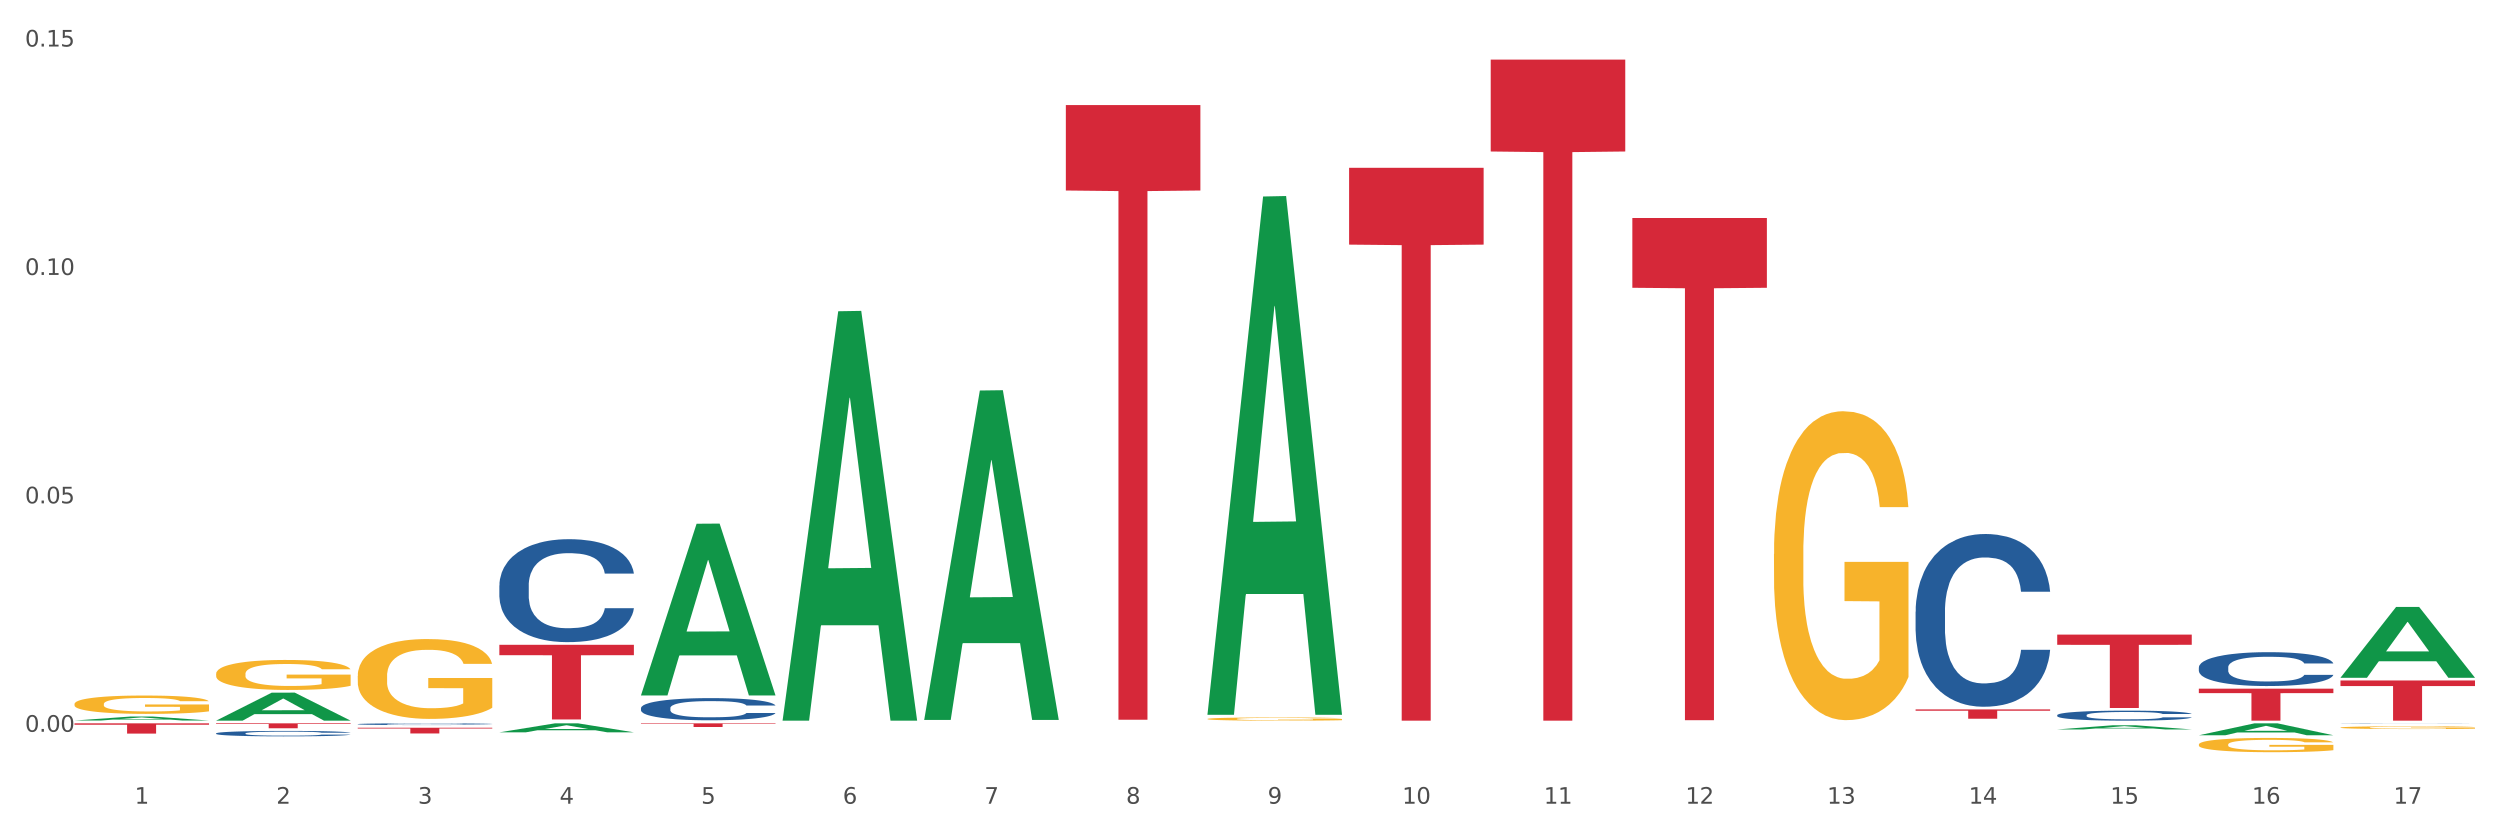 <?xml version="1.0" encoding="utf-8" standalone="no"?>
<!DOCTYPE svg PUBLIC "-//W3C//DTD SVG 1.1//EN"
  "http://www.w3.org/Graphics/SVG/1.1/DTD/svg11.dtd">
<svg xmlns:xlink="http://www.w3.org/1999/xlink" width="1080pt" height="360pt" viewBox="0 0 1080 360" xmlns="http://www.w3.org/2000/svg" version="1.1">
 <rect x="0" y="0" width="1080" height="360" fill="#333333" stroke="none"/>
 <defs>
  <style type="text/css">*{stroke-linejoin: round; stroke-linecap: butt}</style>
 </defs>
 <g id="figure_1">
  <g id="patch_1">
   <path d="M 0 360 
L 1080 360 
L 1080 0 
L 0 0 
z
" style="fill: #ffffff; stroke: #ffffff; stroke-linejoin: miter"/>
  </g>
  <g id="axes_1">
   <g id="matplotlib.axis_1">
    <g id="xtick_1">
     <g id="text_1">
      <!-- 1 -->
      <g style="fill: #4d4d4d" transform="translate(58.182 347.204) scale(0.096 -0.096)">
       <defs>
        <path id="DejaVuSans-31" d="M 794 531 
L 1825 531 
L 1825 4091 
L 703 3866 
L 703 4441 
L 1819 4666 
L 2450 4666 
L 2450 531 
L 3481 531 
L 3481 0 
L 794 0 
L 794 531 
z
" transform="scale(0.016)"/>
       </defs>
       <use xlink:href="#DejaVuSans-31"/>
      </g>
     </g>
    </g>
    <g id="xtick_2">
     <g id="text_2">
      <!-- 2 -->
      <g style="fill: #4d4d4d" transform="translate(119.364 347.204) scale(0.096 -0.096)">
       <defs>
        <path id="DejaVuSans-32" d="M 1228 531 
L 3431 531 
L 3431 0 
L 469 0 
L 469 531 
Q 828 903 1448 1529 
Q 2069 2156 2228 2338 
Q 2531 2678 2651 2914 
Q 2772 3150 2772 3378 
Q 2772 3750 2511 3984 
Q 2250 4219 1831 4219 
Q 1534 4219 1204 4116 
Q 875 4013 500 3803 
L 500 4441 
Q 881 4594 1212 4672 
Q 1544 4750 1819 4750 
Q 2544 4750 2975 4387 
Q 3406 4025 3406 3419 
Q 3406 3131 3298 2873 
Q 3191 2616 2906 2266 
Q 2828 2175 2409 1742 
Q 1991 1309 1228 531 
z
" transform="scale(0.016)"/>
       </defs>
       <use xlink:href="#DejaVuSans-32"/>
      </g>
     </g>
    </g>
    <g id="xtick_3">
     <g id="text_3">
      <!-- 3 -->
      <g style="fill: #4d4d4d" transform="translate(180.545 347.204) scale(0.096 -0.096)">
       <defs>
        <path id="DejaVuSans-33" d="M 2597 2516 
Q 3050 2419 3304 2112 
Q 3559 1806 3559 1356 
Q 3559 666 3084 287 
Q 2609 -91 1734 -91 
Q 1441 -91 1130 -33 
Q 819 25 488 141 
L 488 750 
Q 750 597 1062 519 
Q 1375 441 1716 441 
Q 2309 441 2620 675 
Q 2931 909 2931 1356 
Q 2931 1769 2642 2001 
Q 2353 2234 1838 2234 
L 1294 2234 
L 1294 2753 
L 1863 2753 
Q 2328 2753 2575 2939 
Q 2822 3125 2822 3475 
Q 2822 3834 2567 4026 
Q 2313 4219 1838 4219 
Q 1578 4219 1281 4162 
Q 984 4106 628 3988 
L 628 4550 
Q 988 4650 1302 4700 
Q 1616 4750 1894 4750 
Q 2613 4750 3031 4423 
Q 3450 4097 3450 3541 
Q 3450 3153 3228 2886 
Q 3006 2619 2597 2516 
z
" transform="scale(0.016)"/>
       </defs>
       <use xlink:href="#DejaVuSans-33"/>
      </g>
     </g>
    </g>
    <g id="xtick_4">
     <g id="text_4">
      <!-- 4 -->
      <g style="fill: #4d4d4d" transform="translate(241.726 347.204) scale(0.096 -0.096)">
       <defs>
        <path id="DejaVuSans-34" d="M 2419 4116 
L 825 1625 
L 2419 1625 
L 2419 4116 
z
M 2253 4666 
L 3047 4666 
L 3047 1625 
L 3713 1625 
L 3713 1100 
L 3047 1100 
L 3047 0 
L 2419 0 
L 2419 1100 
L 313 1100 
L 313 1709 
L 2253 4666 
z
" transform="scale(0.016)"/>
       </defs>
       <use xlink:href="#DejaVuSans-34"/>
      </g>
     </g>
    </g>
    <g id="xtick_5">
     <g id="text_5">
      <!-- 5 -->
      <g style="fill: #4d4d4d" transform="translate(302.908 347.204) scale(0.096 -0.096)">
       <defs>
        <path id="DejaVuSans-35" d="M 691 4666 
L 3169 4666 
L 3169 4134 
L 1269 4134 
L 1269 2991 
Q 1406 3038 1543 3061 
Q 1681 3084 1819 3084 
Q 2600 3084 3056 2656 
Q 3513 2228 3513 1497 
Q 3513 744 3044 326 
Q 2575 -91 1722 -91 
Q 1428 -91 1123 -41 
Q 819 9 494 109 
L 494 744 
Q 775 591 1075 516 
Q 1375 441 1709 441 
Q 2250 441 2565 725 
Q 2881 1009 2881 1497 
Q 2881 1984 2565 2268 
Q 2250 2553 1709 2553 
Q 1456 2553 1204 2497 
Q 953 2441 691 2322 
L 691 4666 
z
" transform="scale(0.016)"/>
       </defs>
       <use xlink:href="#DejaVuSans-35"/>
      </g>
     </g>
    </g>
    <g id="xtick_6">
     <g id="text_6">
      <!-- 6 -->
      <g style="fill: #4d4d4d" transform="translate(364.089 347.204) scale(0.096 -0.096)">
       <defs>
        <path id="DejaVuSans-36" d="M 2113 2584 
Q 1688 2584 1439 2293 
Q 1191 2003 1191 1497 
Q 1191 994 1439 701 
Q 1688 409 2113 409 
Q 2538 409 2786 701 
Q 3034 994 3034 1497 
Q 3034 2003 2786 2293 
Q 2538 2584 2113 2584 
z
M 3366 4563 
L 3366 3988 
Q 3128 4100 2886 4159 
Q 2644 4219 2406 4219 
Q 1781 4219 1451 3797 
Q 1122 3375 1075 2522 
Q 1259 2794 1537 2939 
Q 1816 3084 2150 3084 
Q 2853 3084 3261 2657 
Q 3669 2231 3669 1497 
Q 3669 778 3244 343 
Q 2819 -91 2113 -91 
Q 1303 -91 875 529 
Q 447 1150 447 2328 
Q 447 3434 972 4092 
Q 1497 4750 2381 4750 
Q 2619 4750 2861 4703 
Q 3103 4656 3366 4563 
z
" transform="scale(0.016)"/>
       </defs>
       <use xlink:href="#DejaVuSans-36"/>
      </g>
     </g>
    </g>
    <g id="xtick_7">
     <g id="text_7">
      <!-- 7 -->
      <g style="fill: #4d4d4d" transform="translate(425.271 347.204) scale(0.096 -0.096)">
       <defs>
        <path id="DejaVuSans-37" d="M 525 4666 
L 3525 4666 
L 3525 4397 
L 1831 0 
L 1172 0 
L 2766 4134 
L 525 4134 
L 525 4666 
z
" transform="scale(0.016)"/>
       </defs>
       <use xlink:href="#DejaVuSans-37"/>
      </g>
     </g>
    </g>
    <g id="xtick_8">
     <g id="text_8">
      <!-- 8 -->
      <g style="fill: #4d4d4d" transform="translate(486.452 347.204) scale(0.096 -0.096)">
       <defs>
        <path id="DejaVuSans-38" d="M 2034 2216 
Q 1584 2216 1326 1975 
Q 1069 1734 1069 1313 
Q 1069 891 1326 650 
Q 1584 409 2034 409 
Q 2484 409 2743 651 
Q 3003 894 3003 1313 
Q 3003 1734 2745 1975 
Q 2488 2216 2034 2216 
z
M 1403 2484 
Q 997 2584 770 2862 
Q 544 3141 544 3541 
Q 544 4100 942 4425 
Q 1341 4750 2034 4750 
Q 2731 4750 3128 4425 
Q 3525 4100 3525 3541 
Q 3525 3141 3298 2862 
Q 3072 2584 2669 2484 
Q 3125 2378 3379 2068 
Q 3634 1759 3634 1313 
Q 3634 634 3220 271 
Q 2806 -91 2034 -91 
Q 1263 -91 848 271 
Q 434 634 434 1313 
Q 434 1759 690 2068 
Q 947 2378 1403 2484 
z
M 1172 3481 
Q 1172 3119 1398 2916 
Q 1625 2713 2034 2713 
Q 2441 2713 2670 2916 
Q 2900 3119 2900 3481 
Q 2900 3844 2670 4047 
Q 2441 4250 2034 4250 
Q 1625 4250 1398 4047 
Q 1172 3844 1172 3481 
z
" transform="scale(0.016)"/>
       </defs>
       <use xlink:href="#DejaVuSans-38"/>
      </g>
     </g>
    </g>
    <g id="xtick_9">
     <g id="text_9">
      <!-- 9 -->
      <g style="fill: #4d4d4d" transform="translate(547.634 347.204) scale(0.096 -0.096)">
       <defs>
        <path id="DejaVuSans-39" d="M 703 97 
L 703 672 
Q 941 559 1184 500 
Q 1428 441 1663 441 
Q 2288 441 2617 861 
Q 2947 1281 2994 2138 
Q 2813 1869 2534 1725 
Q 2256 1581 1919 1581 
Q 1219 1581 811 2004 
Q 403 2428 403 3163 
Q 403 3881 828 4315 
Q 1253 4750 1959 4750 
Q 2769 4750 3195 4129 
Q 3622 3509 3622 2328 
Q 3622 1225 3098 567 
Q 2575 -91 1691 -91 
Q 1453 -91 1209 -44 
Q 966 3 703 97 
z
M 1959 2075 
Q 2384 2075 2632 2365 
Q 2881 2656 2881 3163 
Q 2881 3666 2632 3958 
Q 2384 4250 1959 4250 
Q 1534 4250 1286 3958 
Q 1038 3666 1038 3163 
Q 1038 2656 1286 2365 
Q 1534 2075 1959 2075 
z
" transform="scale(0.016)"/>
       </defs>
       <use xlink:href="#DejaVuSans-39"/>
      </g>
     </g>
    </g>
    <g id="xtick_10">
     <g id="text_10">
      <!-- 10 -->
      <g style="fill: #4d4d4d" transform="translate(605.761 347.204) scale(0.096 -0.096)">
       <defs>
        <path id="DejaVuSans-30" d="M 2034 4250 
Q 1547 4250 1301 3770 
Q 1056 3291 1056 2328 
Q 1056 1369 1301 889 
Q 1547 409 2034 409 
Q 2525 409 2770 889 
Q 3016 1369 3016 2328 
Q 3016 3291 2770 3770 
Q 2525 4250 2034 4250 
z
M 2034 4750 
Q 2819 4750 3233 4129 
Q 3647 3509 3647 2328 
Q 3647 1150 3233 529 
Q 2819 -91 2034 -91 
Q 1250 -91 836 529 
Q 422 1150 422 2328 
Q 422 3509 836 4129 
Q 1250 4750 2034 4750 
z
" transform="scale(0.016)"/>
       </defs>
       <use xlink:href="#DejaVuSans-31"/>
       <use xlink:href="#DejaVuSans-30" transform="translate(63.623 0)"/>
      </g>
     </g>
    </g>
    <g id="xtick_11">
     <g id="text_11">
      <!-- 11 -->
      <g style="fill: #4d4d4d" transform="translate(666.942 347.204) scale(0.096 -0.096)">
       <use xlink:href="#DejaVuSans-31"/>
       <use xlink:href="#DejaVuSans-31" transform="translate(63.623 0)"/>
      </g>
     </g>
    </g>
    <g id="xtick_12">
     <g id="text_12">
      <!-- 12 -->
      <g style="fill: #4d4d4d" transform="translate(728.124 347.204) scale(0.096 -0.096)">
       <use xlink:href="#DejaVuSans-31"/>
       <use xlink:href="#DejaVuSans-32" transform="translate(63.623 0)"/>
      </g>
     </g>
    </g>
    <g id="xtick_13">
     <g id="text_13">
      <!-- 13 -->
      <g style="fill: #4d4d4d" transform="translate(789.305 347.204) scale(0.096 -0.096)">
       <use xlink:href="#DejaVuSans-31"/>
       <use xlink:href="#DejaVuSans-33" transform="translate(63.623 0)"/>
      </g>
     </g>
    </g>
    <g id="xtick_14">
     <g id="text_14">
      <!-- 14 -->
      <g style="fill: #4d4d4d" transform="translate(850.487 347.204) scale(0.096 -0.096)">
       <use xlink:href="#DejaVuSans-31"/>
       <use xlink:href="#DejaVuSans-34" transform="translate(63.623 0)"/>
      </g>
     </g>
    </g>
    <g id="xtick_15">
     <g id="text_15">
      <!-- 15 -->
      <g style="fill: #4d4d4d" transform="translate(911.668 347.204) scale(0.096 -0.096)">
       <use xlink:href="#DejaVuSans-31"/>
       <use xlink:href="#DejaVuSans-35" transform="translate(63.623 0)"/>
      </g>
     </g>
    </g>
    <g id="xtick_16">
     <g id="text_16">
      <!-- 16 -->
      <g style="fill: #4d4d4d" transform="translate(972.849 347.204) scale(0.096 -0.096)">
       <use xlink:href="#DejaVuSans-31"/>
       <use xlink:href="#DejaVuSans-36" transform="translate(63.623 0)"/>
      </g>
     </g>
    </g>
    <g id="xtick_17">
     <g id="text_17">
      <!-- 17 -->
      <g style="fill: #4d4d4d" transform="translate(1034.031 347.204) scale(0.096 -0.096)">
       <use xlink:href="#DejaVuSans-31"/>
       <use xlink:href="#DejaVuSans-37" transform="translate(63.623 0)"/>
      </g>
     </g>
    </g>
    <g id="xtick_18"/>
    <g id="xtick_19"/>
    <g id="xtick_20"/>
    <g id="xtick_21"/>
    <g id="xtick_22"/>
    <g id="xtick_23"/>
    <g id="xtick_24"/>
    <g id="xtick_25"/>
    <g id="xtick_26"/>
    <g id="xtick_27"/>
    <g id="xtick_28"/>
    <g id="xtick_29"/>
    <g id="xtick_30"/>
    <g id="xtick_31"/>
    <g id="xtick_32"/>
    <g id="xtick_33"/>
   </g>
   <g id="matplotlib.axis_2">
    <g id="ytick_1">
     <g id="text_18">
      <!-- 0.00 -->
      <g style="fill: #4d4d4d" transform="translate(10.8 316.125) scale(0.096 -0.096)">
       <defs>
        <path id="DejaVuSans-2e" d="M 684 794 
L 1344 794 
L 1344 0 
L 684 0 
L 684 794 
z
" transform="scale(0.016)"/>
       </defs>
       <use xlink:href="#DejaVuSans-30"/>
       <use xlink:href="#DejaVuSans-2e" transform="translate(63.623 0)"/>
       <use xlink:href="#DejaVuSans-30" transform="translate(95.41 0)"/>
       <use xlink:href="#DejaVuSans-30" transform="translate(159.033 0)"/>
      </g>
     </g>
    </g>
    <g id="ytick_2">
     <g id="text_19">
      <!-- 0.05 -->
      <g style="fill: #4d4d4d" transform="translate(10.8 217.453) scale(0.096 -0.096)">
       <use xlink:href="#DejaVuSans-30"/>
       <use xlink:href="#DejaVuSans-2e" transform="translate(63.623 0)"/>
       <use xlink:href="#DejaVuSans-30" transform="translate(95.41 0)"/>
       <use xlink:href="#DejaVuSans-35" transform="translate(159.033 0)"/>
      </g>
     </g>
    </g>
    <g id="ytick_3">
     <g id="text_20">
      <!-- 0.10 -->
      <g style="fill: #4d4d4d" transform="translate(10.8 118.782) scale(0.096 -0.096)">
       <use xlink:href="#DejaVuSans-30"/>
       <use xlink:href="#DejaVuSans-2e" transform="translate(63.623 0)"/>
       <use xlink:href="#DejaVuSans-31" transform="translate(95.41 0)"/>
       <use xlink:href="#DejaVuSans-30" transform="translate(159.033 0)"/>
      </g>
     </g>
    </g>
    <g id="ytick_4">
     <g id="text_21">
      <!-- 0.15 -->
      <g style="fill: #4d4d4d" transform="translate(10.8 20.11) scale(0.096 -0.096)">
       <use xlink:href="#DejaVuSans-30"/>
       <use xlink:href="#DejaVuSans-2e" transform="translate(63.623 0)"/>
       <use xlink:href="#DejaVuSans-31" transform="translate(95.41 0)"/>
       <use xlink:href="#DejaVuSans-35" transform="translate(159.033 0)"/>
      </g>
     </g>
    </g>
    <g id="ytick_5"/>
    <g id="ytick_6"/>
    <g id="ytick_7"/>
   </g>
   <g id="PolyCollection_1">
    <path d="M 399.263 310.74 
L 399.323 310.607 
L 423.291 168.7 
L 433.238 168.566 
L 457.386 311.008 
L 445.881 311.008 
L 440.668 277.838 
L 415.921 277.838 
L 415.741 278.373 
L 410.708 311.008 
L 399.263 311.008 
L 399.263 310.74 
L 419.037 258.044 
L 437.552 257.91 
L 428.385 198.927 
L 428.265 198.66 
L 428.145 199.061 
L 418.977 257.91 
L 419.037 258.044 
L 399.263 310.74 
z
" clip-path="url(#pbb6246b347)" style="fill: #109648"/>
    <path d="M 521.626 308.371 
L 521.686 308.16 
L 545.654 84.889 
L 555.601 84.678 
L 579.749 308.791 
L 568.244 308.791 
L 563.031 256.604 
L 538.284 256.604 
L 538.104 257.445 
L 533.071 308.791 
L 521.626 308.791 
L 521.626 308.371 
L 541.4 225.459 
L 559.915 225.249 
L 550.747 132.447 
L 550.628 132.026 
L 550.508 132.657 
L 541.34 225.249 
L 541.4 225.459 
L 521.626 308.371 
z
" clip-path="url(#pbb6246b347)" style="fill: #109648"/>
    <path d="M 1011.078 292.75 
L 1011.138 292.721 
L 1035.106 262.209 
L 1045.052 262.181 
L 1069.2 292.807 
L 1057.695 292.807 
L 1052.482 285.676 
L 1027.735 285.676 
L 1027.556 285.791 
L 1022.522 292.807 
L 1011.078 292.807 
L 1011.078 292.75 
L 1030.851 281.419 
L 1049.366 281.391 
L 1040.199 268.709 
L 1040.079 268.651 
L 1039.959 268.737 
L 1030.791 281.391 
L 1030.851 281.419 
L 1011.078 292.75 
z
" clip-path="url(#pbb6246b347)" style="fill: #109648"/>
    <path d="M 888.715 315.118 
L 888.775 315.116 
L 912.743 313.312 
L 922.689 313.311 
L 946.837 315.121 
L 935.333 315.121 
L 930.12 314.7 
L 905.373 314.7 
L 905.193 314.707 
L 900.16 315.121 
L 888.715 315.121 
L 888.715 315.118 
L 908.488 314.448 
L 927.004 314.446 
L 917.836 313.697 
L 917.716 313.693 
L 917.596 313.698 
L 908.428 314.446 
L 908.488 314.448 
L 888.715 315.118 
z
" clip-path="url(#pbb6246b347)" style="fill: #109648"/>
    <path d="M 949.896 317.631 
L 949.956 317.626 
L 973.924 312.483 
L 983.871 312.478 
L 1008.019 317.64 
L 996.514 317.64 
L 991.301 316.438 
L 966.554 316.438 
L 966.374 316.458 
L 961.341 317.64 
L 949.896 317.64 
L 949.896 317.631 
L 969.67 315.721 
L 988.185 315.716 
L 979.017 313.578 
L 978.897 313.568 
L 978.778 313.583 
L 969.61 315.716 
L 969.67 315.721 
L 949.896 317.631 
z
" clip-path="url(#pbb6246b347)" style="fill: #109648"/>
    <path d="M 521.626 310.582 
L 521.695 310.581 
L 521.695 310.535 
L 521.832 310.495 
L 522.518 310.4 
L 523.548 310.321 
L 524.303 310.279 
L 525.057 310.245 
L 525.949 310.21 
L 527.047 310.175 
L 529.037 310.123 
L 530.273 310.096 
L 531.782 310.068 
L 534.527 310.027 
L 536.517 310.004 
L 538.576 309.985 
L 541.938 309.963 
L 544.134 309.952 
L 546.467 309.945 
L 549.281 309.94 
L 551.408 309.938 
L 556.074 309.942 
L 560.054 309.954 
L 561.976 309.963 
L 564.446 309.978 
L 565.75 309.988 
L 567.877 310.008 
L 570.073 310.035 
L 571.583 310.058 
L 573.847 310.101 
L 575.563 310.144 
L 577.141 310.198 
L 577.965 310.235 
L 578.582 310.269 
L 579.131 310.308 
L 579.68 310.371 
L 567.328 310.371 
L 566.848 310.326 
L 566.093 310.284 
L 564.995 310.244 
L 564.034 310.218 
L 562.387 310.186 
L 560.878 310.166 
L 559.299 310.151 
L 557.378 310.138 
L 555.868 310.132 
L 553.741 310.127 
L 549.555 310.128 
L 546.742 310.138 
L 544.82 310.151 
L 543.585 310.162 
L 542.487 310.175 
L 541.252 310.193 
L 539.811 310.219 
L 538.782 310.244 
L 537.752 310.274 
L 536.929 310.305 
L 536.174 310.34 
L 535.556 310.378 
L 535.076 310.418 
L 534.664 310.466 
L 534.321 310.546 
L 534.321 310.72 
L 534.459 310.76 
L 534.802 310.812 
L 535.213 310.851 
L 535.9 310.898 
L 536.517 310.93 
L 537.684 310.976 
L 538.988 311.014 
L 540.017 311.038 
L 541.046 311.059 
L 542.83 311.087 
L 544.82 311.11 
L 546.536 311.124 
L 548.869 311.136 
L 550.447 311.141 
L 551.82 311.144 
L 555.182 311.144 
L 557.584 311.14 
L 560.26 311.131 
L 562.319 311.12 
L 564.034 311.106 
L 565.956 311.083 
L 567.191 311.061 
L 567.191 310.795 
L 552.094 310.794 
L 552.094 310.617 
L 579.749 310.617 
L 579.749 311.136 
L 578.582 311.163 
L 577.278 311.187 
L 575.906 311.209 
L 573.847 311.235 
L 571.377 311.261 
L 569.181 311.279 
L 566.848 311.294 
L 564.103 311.308 
L 560.535 311.321 
L 558.339 311.326 
L 555.594 311.33 
L 552.369 311.331 
L 549.555 311.328 
L 546.81 311.322 
L 543.928 311.31 
L 541.115 311.294 
L 538.988 311.277 
L 536.86 311.257 
L 534.596 311.23 
L 532.812 311.205 
L 531.439 311.182 
L 529.93 311.153 
L 528.283 311.115 
L 527.047 311.08 
L 525.949 311.045 
L 524.783 310.999 
L 523.959 310.959 
L 523.136 310.91 
L 522.656 310.873 
L 522.107 310.816 
L 521.695 310.736 
L 521.626 310.582 
z
" clip-path="url(#pbb6246b347)" style="fill: #f7b32b"/>
    <path d="M 154.538 292.012 
L 154.606 291.98 
L 154.606 290.846 
L 154.744 289.87 
L 155.43 287.507 
L 156.459 285.553 
L 157.214 284.514 
L 157.969 283.663 
L 158.861 282.812 
L 159.959 281.93 
L 161.949 280.638 
L 163.184 279.977 
L 164.694 279.284 
L 167.439 278.276 
L 169.429 277.708 
L 171.487 277.236 
L 174.85 276.669 
L 177.046 276.417 
L 179.379 276.228 
L 182.192 276.102 
L 184.32 276.07 
L 188.986 276.165 
L 192.966 276.448 
L 194.887 276.669 
L 197.358 277.047 
L 198.661 277.299 
L 200.789 277.803 
L 202.985 278.465 
L 204.494 279.032 
L 206.759 280.103 
L 208.474 281.174 
L 210.053 282.497 
L 210.876 283.411 
L 211.494 284.262 
L 212.043 285.238 
L 212.592 286.782 
L 200.24 286.782 
L 199.759 285.679 
L 199.005 284.64 
L 197.907 283.631 
L 196.946 283.001 
L 195.299 282.214 
L 193.789 281.71 
L 192.211 281.332 
L 190.29 281.017 
L 188.78 280.859 
L 186.653 280.733 
L 182.467 280.764 
L 179.653 281.017 
L 177.732 281.332 
L 176.497 281.615 
L 175.399 281.93 
L 174.164 282.371 
L 172.723 283.033 
L 171.693 283.631 
L 170.664 284.388 
L 169.84 285.144 
L 169.086 286.026 
L 168.468 286.971 
L 167.988 287.948 
L 167.576 289.145 
L 167.233 291.13 
L 167.233 295.446 
L 167.37 296.423 
L 167.713 297.714 
L 168.125 298.691 
L 168.811 299.857 
L 169.429 300.644 
L 170.595 301.779 
L 171.899 302.724 
L 172.928 303.322 
L 173.958 303.826 
L 175.742 304.519 
L 177.732 305.087 
L 179.447 305.433 
L 181.781 305.748 
L 183.359 305.874 
L 184.731 305.937 
L 188.094 305.937 
L 190.495 305.843 
L 193.172 305.622 
L 195.23 305.339 
L 196.946 304.992 
L 198.867 304.425 
L 200.102 303.889 
L 200.102 297.305 
L 185.006 297.273 
L 185.006 292.894 
L 212.66 292.894 
L 212.66 305.748 
L 211.494 306.41 
L 210.19 307.008 
L 208.817 307.544 
L 206.759 308.206 
L 204.288 308.836 
L 202.092 309.277 
L 199.759 309.655 
L 197.014 310.001 
L 193.446 310.316 
L 191.25 310.442 
L 188.505 310.537 
L 185.28 310.568 
L 182.467 310.505 
L 179.722 310.348 
L 176.84 310.064 
L 174.026 309.655 
L 171.899 309.245 
L 169.772 308.741 
L 167.507 308.08 
L 165.723 307.449 
L 164.351 306.882 
L 162.841 306.158 
L 161.194 305.213 
L 159.959 304.362 
L 158.861 303.48 
L 157.694 302.346 
L 156.871 301.369 
L 156.048 300.14 
L 155.567 299.227 
L 155.018 297.809 
L 154.606 295.824 
L 154.538 292.012 
z
" clip-path="url(#pbb6246b347)" style="fill: #f7b32b"/>
    <path d="M 32.175 312.478 
L 90.297 312.478 
L 90.297 313.094 
L 67.434 313.099 
L 67.434 316.916 
L 54.901 316.916 
L 54.901 313.099 
L 32.175 313.094 
L 32.175 312.482 
L 32.175 312.478 
z
" clip-path="url(#pbb6246b347)" style="fill: #d62839"/>
    <path d="M 93.356 312.478 
L 151.479 312.478 
L 151.479 312.774 
L 128.615 312.776 
L 128.615 314.608 
L 116.082 314.608 
L 116.082 312.776 
L 93.356 312.774 
L 93.356 312.48 
L 93.356 312.478 
z
" clip-path="url(#pbb6246b347)" style="fill: #d62839"/>
    <path d="M 705.171 94.173 
L 763.293 94.173 
L 763.293 124.322 
L 740.43 124.526 
L 740.43 311.126 
L 727.896 311.126 
L 727.896 124.526 
L 705.171 124.322 
L 705.171 94.376 
L 705.171 94.173 
z
" clip-path="url(#pbb6246b347)" style="fill: #d62839"/>
    <path d="M 888.715 274.156 
L 946.837 274.156 
L 946.837 278.56 
L 923.974 278.59 
L 923.974 305.848 
L 911.44 305.848 
L 911.44 278.59 
L 888.715 278.56 
L 888.715 274.186 
L 888.715 274.156 
z
" clip-path="url(#pbb6246b347)" style="fill: #d62839"/>
    <path d="M 949.896 297.517 
L 1008.019 297.517 
L 1008.019 299.436 
L 985.155 299.449 
L 985.155 311.331 
L 972.622 311.331 
L 972.622 299.449 
L 949.896 299.436 
L 949.896 297.53 
L 949.896 297.517 
z
" clip-path="url(#pbb6246b347)" style="fill: #d62839"/>
    <path d="M 1011.078 293.954 
L 1069.2 293.954 
L 1069.2 296.369 
L 1046.337 296.385 
L 1046.337 311.331 
L 1033.803 311.331 
L 1033.803 296.385 
L 1011.078 296.369 
L 1011.078 293.971 
L 1011.078 293.954 
z
" clip-path="url(#pbb6246b347)" style="fill: #d62839"/>
    <path d="M 827.533 306.469 
L 885.656 306.469 
L 885.656 307.027 
L 862.792 307.031 
L 862.792 310.485 
L 850.259 310.485 
L 850.259 307.031 
L 827.533 307.027 
L 827.533 306.473 
L 827.533 306.469 
z
" clip-path="url(#pbb6246b347)" style="fill: #d62839"/>
    <path d="M 643.989 25.759 
L 702.112 25.759 
L 702.112 65.445 
L 679.248 65.713 
L 679.248 311.331 
L 666.715 311.331 
L 666.715 65.713 
L 643.989 65.445 
L 643.989 26.028 
L 643.989 25.759 
z
" clip-path="url(#pbb6246b347)" style="fill: #d62839"/>
    <path d="M 766.352 239.32 
L 766.421 239.198 
L 766.421 234.81 
L 766.558 231.031 
L 767.244 221.89 
L 768.273 214.333 
L 769.028 210.31 
L 769.783 207.019 
L 770.675 203.728 
L 771.773 200.315 
L 773.763 195.318 
L 774.998 192.758 
L 776.508 190.077 
L 779.253 186.176 
L 781.243 183.982 
L 783.301 182.154 
L 786.664 179.96 
L 788.86 178.985 
L 791.193 178.253 
L 794.006 177.766 
L 796.134 177.644 
L 800.8 178.01 
L 804.78 179.107 
L 806.701 179.96 
L 809.172 181.423 
L 810.476 182.398 
L 812.603 184.348 
L 814.799 186.908 
L 816.308 189.102 
L 818.573 193.246 
L 820.288 197.39 
L 821.867 202.509 
L 822.69 206.044 
L 823.308 209.335 
L 823.857 213.114 
L 824.406 219.086 
L 812.054 219.086 
L 811.574 214.82 
L 810.819 210.798 
L 809.721 206.897 
L 808.76 204.46 
L 807.113 201.412 
L 805.603 199.462 
L 804.025 197.999 
L 802.104 196.781 
L 800.594 196.171 
L 798.467 195.684 
L 794.281 195.805 
L 791.467 196.781 
L 789.546 197.999 
L 788.311 199.096 
L 787.213 200.315 
L 785.978 202.022 
L 784.537 204.581 
L 783.507 206.897 
L 782.478 209.823 
L 781.655 212.748 
L 780.9 216.161 
L 780.282 219.818 
L 779.802 223.596 
L 779.39 228.228 
L 779.047 235.907 
L 779.047 252.606 
L 779.184 256.384 
L 779.527 261.382 
L 779.939 265.16 
L 780.625 269.67 
L 781.243 272.717 
L 782.409 277.105 
L 783.713 280.762 
L 784.743 283.078 
L 785.772 285.028 
L 787.556 287.71 
L 789.546 289.904 
L 791.262 291.244 
L 793.595 292.463 
L 795.173 292.951 
L 796.545 293.195 
L 799.908 293.195 
L 802.31 292.829 
L 804.986 291.976 
L 807.044 290.879 
L 808.76 289.538 
L 810.681 287.344 
L 811.917 285.272 
L 811.917 259.797 
L 796.82 259.675 
L 796.82 242.733 
L 824.474 242.733 
L 824.474 292.463 
L 823.308 295.023 
L 822.004 297.339 
L 820.632 299.411 
L 818.573 301.971 
L 816.103 304.408 
L 813.907 306.115 
L 811.574 307.578 
L 808.829 308.918 
L 805.26 310.137 
L 803.064 310.625 
L 800.32 310.99 
L 797.094 311.112 
L 794.281 310.869 
L 791.536 310.259 
L 788.654 309.162 
L 785.84 307.578 
L 783.713 305.993 
L 781.586 304.043 
L 779.321 301.483 
L 777.537 299.045 
L 776.165 296.851 
L 774.655 294.048 
L 773.008 290.391 
L 771.773 287.1 
L 770.675 283.687 
L 769.509 279.299 
L 768.685 275.521 
L 767.862 270.767 
L 767.381 267.232 
L 766.832 261.747 
L 766.421 254.068 
L 766.352 239.32 
z
" clip-path="url(#pbb6246b347)" style="fill: #f7b32b"/>
    <path d="M 154.538 314.377 
L 212.66 314.377 
L 212.66 314.722 
L 189.797 314.724 
L 189.797 316.858 
L 177.263 316.858 
L 177.263 314.724 
L 154.538 314.722 
L 154.538 314.38 
L 154.538 314.377 
z
" clip-path="url(#pbb6246b347)" style="fill: #d62839"/>
    <path d="M 949.896 321.635 
L 949.965 321.629 
L 949.965 321.427 
L 950.102 321.252 
L 950.788 320.83 
L 951.818 320.481 
L 952.572 320.295 
L 953.327 320.143 
L 954.219 319.992 
L 955.317 319.834 
L 957.307 319.603 
L 958.543 319.485 
L 960.052 319.361 
L 962.797 319.181 
L 964.787 319.08 
L 966.846 318.995 
L 970.208 318.894 
L 972.404 318.849 
L 974.737 318.815 
L 977.551 318.793 
L 979.678 318.787 
L 984.344 318.804 
L 988.324 318.855 
L 990.246 318.894 
L 992.716 318.962 
L 994.02 319.007 
L 996.147 319.097 
L 998.343 319.215 
L 999.853 319.316 
L 1002.117 319.508 
L 1003.833 319.699 
L 1005.411 319.935 
L 1006.234 320.098 
L 1006.852 320.25 
L 1007.401 320.425 
L 1007.95 320.701 
L 995.598 320.701 
L 995.118 320.504 
L 994.363 320.318 
L 993.265 320.138 
L 992.304 320.025 
L 990.657 319.885 
L 989.148 319.795 
L 987.569 319.727 
L 985.648 319.671 
L 984.138 319.643 
L 982.011 319.62 
L 977.825 319.626 
L 975.012 319.671 
L 973.09 319.727 
L 971.855 319.778 
L 970.757 319.834 
L 969.522 319.913 
L 968.081 320.031 
L 967.052 320.138 
L 966.022 320.273 
L 965.199 320.408 
L 964.444 320.566 
L 963.826 320.734 
L 963.346 320.909 
L 962.934 321.123 
L 962.591 321.477 
L 962.591 322.248 
L 962.728 322.423 
L 963.072 322.653 
L 963.483 322.828 
L 964.169 323.036 
L 964.787 323.177 
L 965.954 323.379 
L 967.257 323.548 
L 968.287 323.655 
L 969.316 323.745 
L 971.1 323.869 
L 973.09 323.97 
L 974.806 324.032 
L 977.139 324.088 
L 978.717 324.111 
L 980.09 324.122 
L 983.452 324.122 
L 985.854 324.105 
L 988.53 324.066 
L 990.589 324.015 
L 992.304 323.953 
L 994.226 323.852 
L 995.461 323.756 
L 995.461 322.58 
L 980.364 322.575 
L 980.364 321.792 
L 1008.019 321.792 
L 1008.019 324.088 
L 1006.852 324.207 
L 1005.548 324.314 
L 1004.176 324.409 
L 1002.117 324.527 
L 999.647 324.64 
L 997.451 324.719 
L 995.118 324.786 
L 992.373 324.848 
L 988.805 324.904 
L 986.609 324.927 
L 983.864 324.944 
L 980.639 324.95 
L 977.825 324.938 
L 975.08 324.91 
L 972.198 324.859 
L 969.385 324.786 
L 967.257 324.713 
L 965.13 324.623 
L 962.866 324.505 
L 961.082 324.392 
L 959.709 324.291 
L 958.199 324.162 
L 956.553 323.993 
L 955.317 323.841 
L 954.219 323.683 
L 953.053 323.481 
L 952.229 323.306 
L 951.406 323.087 
L 950.926 322.924 
L 950.377 322.67 
L 949.965 322.316 
L 949.896 321.635 
z
" clip-path="url(#pbb6246b347)" style="fill: #f7b32b"/>
    <path d="M 154.538 312.816 
L 154.607 312.815 
L 154.607 312.796 
L 154.813 312.77 
L 155.568 312.722 
L 156.53 312.685 
L 158.179 312.643 
L 159.072 312.625 
L 160.24 312.605 
L 162.645 312.573 
L 165.393 312.545 
L 167.317 312.53 
L 168.759 312.52 
L 171.988 312.503 
L 173.843 312.496 
L 175.767 312.489 
L 177.416 312.485 
L 180.164 312.48 
L 182.362 312.478 
L 184.904 312.478 
L 187.034 312.478 
L 189.851 312.481 
L 193.973 312.489 
L 195.553 312.494 
L 197.683 312.502 
L 199.882 312.513 
L 201.668 312.524 
L 203.729 312.54 
L 205.859 312.561 
L 207.92 312.587 
L 209.362 312.611 
L 210.53 312.636 
L 211.561 312.667 
L 212.317 312.701 
L 212.66 312.729 
L 200.088 312.729 
L 199.744 312.704 
L 199.057 312.676 
L 198.37 312.658 
L 197.614 312.643 
L 196.446 312.625 
L 195.416 312.614 
L 193.698 312.601 
L 192.118 312.593 
L 190.813 312.588 
L 189.233 312.584 
L 185.866 312.58 
L 183.462 312.58 
L 181.95 312.581 
L 180.095 312.585 
L 178.515 312.59 
L 176.66 312.598 
L 175.217 312.607 
L 173.775 312.619 
L 172.95 312.627 
L 171.713 312.642 
L 170.889 312.654 
L 169.79 312.676 
L 169.171 312.691 
L 168.072 312.73 
L 167.591 312.759 
L 167.385 312.779 
L 167.248 312.801 
L 167.248 312.908 
L 167.66 312.956 
L 168.004 312.977 
L 168.553 313 
L 169.584 313.03 
L 171.095 313.06 
L 172.675 313.081 
L 173.981 313.094 
L 175.217 313.104 
L 176.454 313.111 
L 177.965 313.118 
L 179.202 313.122 
L 181.057 313.127 
L 183.255 313.129 
L 184.973 313.129 
L 188.477 313.125 
L 190.057 313.122 
L 191.568 313.117 
L 193.217 313.109 
L 194.523 313.101 
L 195.278 313.095 
L 196.515 313.082 
L 197.477 313.068 
L 198.301 313.052 
L 198.851 313.039 
L 199.469 313.018 
L 199.95 312.995 
L 200.088 312.982 
L 212.66 312.982 
L 212.385 313.007 
L 211.904 313.031 
L 210.943 313.063 
L 210.187 313.082 
L 209.019 313.105 
L 207.782 313.124 
L 206.065 313.145 
L 204.485 313.161 
L 202.836 313.175 
L 201.049 313.187 
L 197.82 313.204 
L 196.652 313.209 
L 194.179 313.217 
L 192.256 313.222 
L 189.439 313.227 
L 186.553 313.23 
L 183.53 313.23 
L 180.851 313.229 
L 177.897 313.225 
L 176.042 313.221 
L 173.981 313.215 
L 171.576 313.205 
L 169.309 313.193 
L 167.179 313.18 
L 165.187 313.164 
L 163.332 313.146 
L 160.927 313.116 
L 159.141 313.087 
L 157.836 313.061 
L 156.942 313.038 
L 156.049 313.009 
L 155.568 312.989 
L 154.813 312.941 
L 154.538 312.896 
L 154.538 312.816 
z
" clip-path="url(#pbb6246b347)" style="fill: #255c99"/>
    <path d="M 32.175 304.135 
L 32.244 304.128 
L 32.244 303.867 
L 32.381 303.642 
L 33.067 303.098 
L 34.096 302.649 
L 34.851 302.409 
L 35.606 302.214 
L 36.498 302.018 
L 37.596 301.815 
L 39.586 301.518 
L 40.821 301.366 
L 42.331 301.206 
L 45.076 300.974 
L 47.066 300.844 
L 49.124 300.735 
L 52.487 300.604 
L 54.683 300.546 
L 57.016 300.503 
L 59.829 300.474 
L 61.957 300.467 
L 66.623 300.488 
L 70.603 300.554 
L 72.524 300.604 
L 74.995 300.691 
L 76.299 300.749 
L 78.426 300.865 
L 80.622 301.018 
L 82.131 301.148 
L 84.396 301.395 
L 86.111 301.641 
L 87.69 301.946 
L 88.513 302.156 
L 89.131 302.351 
L 89.68 302.576 
L 90.229 302.931 
L 77.877 302.931 
L 77.397 302.678 
L 76.642 302.438 
L 75.544 302.206 
L 74.583 302.062 
L 72.936 301.88 
L 71.426 301.764 
L 69.848 301.677 
L 67.927 301.605 
L 66.417 301.569 
L 64.29 301.54 
L 60.104 301.547 
L 57.29 301.605 
L 55.369 301.677 
L 54.134 301.743 
L 53.036 301.815 
L 51.801 301.917 
L 50.36 302.069 
L 49.33 302.206 
L 48.301 302.38 
L 47.478 302.554 
L 46.723 302.757 
L 46.105 302.975 
L 45.625 303.2 
L 45.213 303.475 
L 44.87 303.932 
L 44.87 304.925 
L 45.007 305.15 
L 45.35 305.447 
L 45.762 305.672 
L 46.448 305.94 
L 47.066 306.121 
L 48.232 306.382 
L 49.536 306.6 
L 50.566 306.737 
L 51.595 306.853 
L 53.379 307.013 
L 55.369 307.143 
L 57.085 307.223 
L 59.418 307.296 
L 60.996 307.325 
L 62.368 307.339 
L 65.731 307.339 
L 68.133 307.317 
L 70.809 307.267 
L 72.868 307.201 
L 74.583 307.122 
L 76.504 306.991 
L 77.74 306.868 
L 77.74 305.353 
L 62.643 305.346 
L 62.643 304.338 
L 90.297 304.338 
L 90.297 307.296 
L 89.131 307.448 
L 87.827 307.586 
L 86.455 307.709 
L 84.396 307.861 
L 81.926 308.006 
L 79.73 308.108 
L 77.397 308.195 
L 74.652 308.274 
L 71.083 308.347 
L 68.887 308.376 
L 66.143 308.398 
L 62.917 308.405 
L 60.104 308.39 
L 57.359 308.354 
L 54.477 308.289 
L 51.663 308.195 
L 49.536 308.1 
L 47.409 307.984 
L 45.144 307.832 
L 43.36 307.687 
L 41.988 307.557 
L 40.478 307.39 
L 38.831 307.172 
L 37.596 306.977 
L 36.498 306.774 
L 35.332 306.513 
L 34.508 306.288 
L 33.685 306.005 
L 33.204 305.795 
L 32.655 305.469 
L 32.244 305.012 
L 32.175 304.135 
z
" clip-path="url(#pbb6246b347)" style="fill: #f7b32b"/>
    <path d="M 582.808 72.485 
L 640.93 72.485 
L 640.93 105.677 
L 618.067 105.901 
L 618.067 311.331 
L 605.533 311.331 
L 605.533 105.901 
L 582.808 105.677 
L 582.808 72.71 
L 582.808 72.485 
z
" clip-path="url(#pbb6246b347)" style="fill: #d62839"/>
    <path d="M 93.356 316.813 
L 93.425 316.811 
L 93.425 316.751 
L 93.631 316.669 
L 94.387 316.518 
L 95.349 316.404 
L 96.998 316.271 
L 97.891 316.215 
L 99.059 316.153 
L 101.463 316.051 
L 104.211 315.965 
L 106.135 315.918 
L 107.578 315.888 
L 110.807 315.834 
L 112.662 315.81 
L 114.585 315.791 
L 116.234 315.778 
L 118.982 315.763 
L 121.181 315.757 
L 123.723 315.754 
L 125.853 315.757 
L 128.67 315.765 
L 132.792 315.791 
L 134.372 315.806 
L 136.502 315.832 
L 138.7 315.866 
L 140.486 315.901 
L 142.547 315.95 
L 144.677 316.015 
L 146.738 316.097 
L 148.181 316.172 
L 149.349 316.251 
L 150.38 316.348 
L 151.135 316.454 
L 151.479 316.542 
L 138.906 316.542 
L 138.563 316.462 
L 137.876 316.376 
L 137.189 316.318 
L 136.433 316.271 
L 135.265 316.217 
L 134.234 316.183 
L 132.517 316.142 
L 130.937 316.116 
L 129.631 316.101 
L 128.051 316.088 
L 124.685 316.075 
L 122.28 316.075 
L 120.769 316.079 
L 118.914 316.09 
L 117.334 316.105 
L 115.479 316.131 
L 114.036 316.159 
L 112.593 316.196 
L 111.769 316.221 
L 110.532 316.269 
L 109.708 316.307 
L 108.608 316.374 
L 107.99 316.422 
L 106.891 316.544 
L 106.41 316.635 
L 106.204 316.697 
L 106.066 316.766 
L 106.066 317.102 
L 106.479 317.252 
L 106.822 317.317 
L 107.372 317.39 
L 108.402 317.485 
L 109.914 317.577 
L 111.494 317.644 
L 112.799 317.685 
L 114.036 317.715 
L 115.273 317.739 
L 116.784 317.76 
L 118.021 317.773 
L 119.876 317.786 
L 122.074 317.792 
L 123.792 317.792 
L 127.295 317.782 
L 128.876 317.771 
L 130.387 317.756 
L 132.036 317.732 
L 133.341 317.706 
L 134.097 317.687 
L 135.334 317.646 
L 136.296 317.603 
L 137.12 317.553 
L 137.67 317.51 
L 138.288 317.446 
L 138.769 317.373 
L 138.906 317.334 
L 151.479 317.334 
L 151.204 317.411 
L 150.723 317.487 
L 149.761 317.588 
L 149.005 317.646 
L 147.838 317.717 
L 146.601 317.777 
L 144.883 317.844 
L 143.303 317.893 
L 141.654 317.937 
L 139.868 317.975 
L 136.639 318.029 
L 135.471 318.044 
L 132.998 318.07 
L 131.074 318.085 
L 128.257 318.1 
L 125.372 318.109 
L 122.349 318.111 
L 119.669 318.107 
L 116.715 318.094 
L 114.86 318.081 
L 112.799 318.061 
L 110.395 318.031 
L 108.127 317.995 
L 105.998 317.952 
L 104.005 317.902 
L 102.15 317.846 
L 99.746 317.754 
L 97.959 317.663 
L 96.654 317.579 
L 95.761 317.508 
L 94.868 317.418 
L 94.387 317.355 
L 93.631 317.205 
L 93.356 317.065 
L 93.356 316.813 
z
" clip-path="url(#pbb6246b347)" style="fill: #255c99"/>
    <path d="M 215.719 252.912 
L 215.788 252.871 
L 215.788 251.734 
L 215.994 250.19 
L 216.75 247.347 
L 217.712 245.194 
L 219.36 242.676 
L 220.254 241.62 
L 221.422 240.442 
L 223.826 238.533 
L 226.574 236.908 
L 228.498 236.014 
L 229.941 235.446 
L 233.17 234.43 
L 235.025 233.984 
L 236.948 233.618 
L 238.597 233.374 
L 241.345 233.09 
L 243.544 232.968 
L 246.086 232.927 
L 248.216 232.968 
L 251.032 233.131 
L 255.155 233.618 
L 256.735 233.902 
L 258.864 234.39 
L 261.063 235.04 
L 262.849 235.689 
L 264.91 236.624 
L 267.04 237.842 
L 269.101 239.386 
L 270.544 240.807 
L 271.712 242.31 
L 272.742 244.138 
L 273.498 246.129 
L 273.842 247.794 
L 261.269 247.794 
L 260.926 246.291 
L 260.238 244.666 
L 259.551 243.57 
L 258.796 242.676 
L 257.628 241.66 
L 256.597 241.011 
L 254.88 240.239 
L 253.3 239.751 
L 251.994 239.467 
L 250.414 239.223 
L 247.048 238.98 
L 244.643 238.98 
L 243.132 239.061 
L 241.277 239.264 
L 239.696 239.548 
L 237.841 240.036 
L 236.399 240.564 
L 234.956 241.254 
L 234.132 241.742 
L 232.895 242.635 
L 232.07 243.366 
L 230.971 244.626 
L 230.353 245.519 
L 229.254 247.834 
L 228.773 249.54 
L 228.567 250.718 
L 228.429 252.018 
L 228.429 258.355 
L 228.841 261.198 
L 229.185 262.417 
L 229.735 263.798 
L 230.765 265.585 
L 232.277 267.332 
L 233.857 268.591 
L 235.162 269.362 
L 236.399 269.931 
L 237.635 270.378 
L 239.147 270.784 
L 240.383 271.028 
L 242.238 271.272 
L 244.437 271.393 
L 246.154 271.393 
L 249.658 271.19 
L 251.238 270.987 
L 252.75 270.703 
L 254.399 270.256 
L 255.704 269.769 
L 256.46 269.403 
L 257.696 268.631 
L 258.658 267.819 
L 259.483 266.885 
L 260.032 266.072 
L 260.651 264.854 
L 261.132 263.473 
L 261.269 262.742 
L 273.842 262.742 
L 273.567 264.204 
L 273.086 265.626 
L 272.124 267.535 
L 271.368 268.631 
L 270.2 269.972 
L 268.964 271.109 
L 267.246 272.368 
L 265.666 273.302 
L 264.017 274.115 
L 262.231 274.846 
L 259.002 275.861 
L 257.834 276.146 
L 255.361 276.633 
L 253.437 276.918 
L 250.62 277.202 
L 247.735 277.364 
L 244.712 277.405 
L 242.032 277.324 
L 239.078 277.08 
L 237.223 276.836 
L 235.162 276.471 
L 232.757 275.902 
L 230.49 275.212 
L 228.361 274.399 
L 226.368 273.465 
L 224.513 272.409 
L 222.109 270.662 
L 220.322 268.956 
L 219.017 267.372 
L 218.124 266.032 
L 217.231 264.326 
L 216.75 263.148 
L 215.994 260.304 
L 215.719 257.664 
L 215.719 252.912 
z
" clip-path="url(#pbb6246b347)" style="fill: #255c99"/>
    <path d="M 1011.078 314.306 
L 1011.146 314.305 
L 1011.146 314.265 
L 1011.284 314.231 
L 1011.97 314.149 
L 1012.999 314.081 
L 1013.754 314.045 
L 1014.509 314.016 
L 1015.401 313.986 
L 1016.499 313.956 
L 1018.489 313.911 
L 1019.724 313.888 
L 1021.234 313.864 
L 1023.978 313.829 
L 1025.969 313.809 
L 1028.027 313.792 
L 1031.39 313.773 
L 1033.585 313.764 
L 1035.919 313.757 
L 1038.732 313.753 
L 1040.859 313.752 
L 1045.526 313.755 
L 1049.506 313.765 
L 1051.427 313.773 
L 1053.897 313.786 
L 1055.201 313.795 
L 1057.328 313.812 
L 1059.524 313.835 
L 1061.034 313.855 
L 1063.299 313.892 
L 1065.014 313.929 
L 1066.592 313.975 
L 1067.416 314.007 
L 1068.033 314.037 
L 1068.582 314.07 
L 1069.131 314.124 
L 1056.78 314.124 
L 1056.299 314.086 
L 1055.544 314.05 
L 1054.446 314.015 
L 1053.486 313.993 
L 1051.839 313.965 
L 1050.329 313.948 
L 1048.751 313.935 
L 1046.829 313.924 
L 1045.32 313.918 
L 1043.192 313.914 
L 1039.007 313.915 
L 1036.193 313.924 
L 1034.272 313.935 
L 1033.037 313.945 
L 1031.939 313.956 
L 1030.703 313.971 
L 1029.262 313.994 
L 1028.233 314.015 
L 1027.204 314.041 
L 1026.38 314.067 
L 1025.625 314.098 
L 1025.008 314.131 
L 1024.527 314.165 
L 1024.116 314.206 
L 1023.773 314.275 
L 1023.773 314.425 
L 1023.91 314.459 
L 1024.253 314.504 
L 1024.665 314.538 
L 1025.351 314.578 
L 1025.969 314.606 
L 1027.135 314.645 
L 1028.439 314.678 
L 1029.468 314.699 
L 1030.498 314.716 
L 1032.282 314.74 
L 1034.272 314.76 
L 1035.987 314.772 
L 1038.32 314.783 
L 1039.899 314.787 
L 1041.271 314.79 
L 1044.634 314.79 
L 1047.035 314.786 
L 1049.712 314.779 
L 1051.77 314.769 
L 1053.486 314.757 
L 1055.407 314.737 
L 1056.642 314.718 
L 1056.642 314.49 
L 1041.546 314.489 
L 1041.546 314.336 
L 1069.2 314.336 
L 1069.2 314.783 
L 1068.033 314.806 
L 1066.73 314.827 
L 1065.357 314.845 
L 1063.299 314.868 
L 1060.828 314.89 
L 1058.632 314.906 
L 1056.299 314.919 
L 1053.554 314.931 
L 1049.986 314.942 
L 1047.79 314.946 
L 1045.045 314.949 
L 1041.82 314.95 
L 1039.007 314.948 
L 1036.262 314.943 
L 1033.38 314.933 
L 1030.566 314.919 
L 1028.439 314.905 
L 1026.312 314.887 
L 1024.047 314.864 
L 1022.263 314.842 
L 1020.891 314.822 
L 1019.381 314.797 
L 1017.734 314.764 
L 1016.499 314.735 
L 1015.401 314.704 
L 1014.234 314.665 
L 1013.411 314.631 
L 1012.587 314.588 
L 1012.107 314.556 
L 1011.558 314.507 
L 1011.146 314.438 
L 1011.078 314.306 
z
" clip-path="url(#pbb6246b347)" style="fill: #f7b32b"/>
    <path d="M 93.356 291.093 
L 93.425 291.081 
L 93.425 290.655 
L 93.562 290.288 
L 94.248 289.399 
L 95.278 288.665 
L 96.033 288.274 
L 96.787 287.955 
L 97.68 287.635 
L 98.778 287.303 
L 100.768 286.818 
L 102.003 286.569 
L 103.512 286.309 
L 106.257 285.93 
L 108.247 285.717 
L 110.306 285.539 
L 113.668 285.326 
L 115.864 285.231 
L 118.197 285.16 
L 121.011 285.113 
L 123.138 285.101 
L 127.804 285.136 
L 131.784 285.243 
L 133.706 285.326 
L 136.176 285.468 
L 137.48 285.563 
L 139.607 285.752 
L 141.803 286.001 
L 143.313 286.214 
L 145.577 286.617 
L 147.293 287.019 
L 148.871 287.517 
L 149.695 287.86 
L 150.312 288.18 
L 150.861 288.547 
L 151.41 289.127 
L 139.058 289.127 
L 138.578 288.713 
L 137.823 288.322 
L 136.725 287.943 
L 135.764 287.706 
L 134.118 287.41 
L 132.608 287.221 
L 131.03 287.078 
L 129.108 286.96 
L 127.599 286.901 
L 125.471 286.853 
L 121.285 286.865 
L 118.472 286.96 
L 116.55 287.078 
L 115.315 287.185 
L 114.217 287.303 
L 112.982 287.469 
L 111.541 287.718 
L 110.512 287.943 
L 109.482 288.227 
L 108.659 288.511 
L 107.904 288.843 
L 107.287 289.198 
L 106.806 289.565 
L 106.394 290.015 
L 106.051 290.761 
L 106.051 292.384 
L 106.189 292.751 
L 106.532 293.236 
L 106.943 293.603 
L 107.63 294.041 
L 108.247 294.337 
L 109.414 294.764 
L 110.718 295.119 
L 111.747 295.344 
L 112.776 295.533 
L 114.56 295.794 
L 116.55 296.007 
L 118.266 296.137 
L 120.599 296.256 
L 122.177 296.303 
L 123.55 296.327 
L 126.912 296.327 
L 129.314 296.291 
L 131.99 296.208 
L 134.049 296.102 
L 135.764 295.972 
L 137.686 295.758 
L 138.921 295.557 
L 138.921 293.082 
L 123.824 293.07 
L 123.824 291.424 
L 151.479 291.424 
L 151.479 296.256 
L 150.312 296.505 
L 149.008 296.73 
L 147.636 296.931 
L 145.577 297.179 
L 143.107 297.416 
L 140.911 297.582 
L 138.578 297.724 
L 135.833 297.854 
L 132.265 297.973 
L 130.069 298.02 
L 127.324 298.056 
L 124.099 298.068 
L 121.285 298.044 
L 118.54 297.985 
L 115.658 297.878 
L 112.845 297.724 
L 110.718 297.57 
L 108.59 297.381 
L 106.326 297.132 
L 104.542 296.895 
L 103.169 296.682 
L 101.66 296.41 
L 100.013 296.055 
L 98.778 295.735 
L 97.68 295.403 
L 96.513 294.977 
L 95.69 294.61 
L 94.866 294.148 
L 94.386 293.805 
L 93.837 293.272 
L 93.425 292.526 
L 93.356 291.093 
z
" clip-path="url(#pbb6246b347)" style="fill: #f7b32b"/>
    <path d="M 460.445 45.4 
L 518.567 45.4 
L 518.567 82.299 
L 495.704 82.548 
L 495.704 310.917 
L 483.17 310.917 
L 483.17 82.548 
L 460.445 82.299 
L 460.445 45.65 
L 460.445 45.4 
z
" clip-path="url(#pbb6246b347)" style="fill: #d62839"/>
    <path d="M 276.901 312.478 
L 335.023 312.478 
L 335.023 312.697 
L 312.16 312.698 
L 312.16 314.052 
L 299.626 314.052 
L 299.626 312.698 
L 276.901 312.697 
L 276.901 312.479 
L 276.901 312.478 
z
" clip-path="url(#pbb6246b347)" style="fill: #d62839"/>
    <path d="M 215.719 278.552 
L 273.842 278.552 
L 273.842 283.035 
L 250.978 283.066 
L 250.978 310.814 
L 238.445 310.814 
L 238.445 283.066 
L 215.719 283.035 
L 215.719 278.582 
L 215.719 278.552 
z
" clip-path="url(#pbb6246b347)" style="fill: #d62839"/>
    <path d="M 276.901 305.888 
L 276.969 305.879 
L 276.969 305.634 
L 277.175 305.302 
L 277.931 304.689 
L 278.893 304.226 
L 280.542 303.683 
L 281.435 303.456 
L 282.603 303.202 
L 285.008 302.791 
L 287.756 302.441 
L 289.679 302.248 
L 291.122 302.126 
L 294.351 301.907 
L 296.206 301.811 
L 298.13 301.732 
L 299.779 301.68 
L 302.527 301.619 
L 304.725 301.592 
L 307.267 301.584 
L 309.397 301.592 
L 312.214 301.627 
L 316.336 301.732 
L 317.916 301.793 
L 320.046 301.898 
L 322.244 302.038 
L 324.031 302.178 
L 326.092 302.38 
L 328.221 302.642 
L 330.283 302.975 
L 331.725 303.281 
L 332.893 303.604 
L 333.924 303.998 
L 334.679 304.427 
L 335.023 304.785 
L 322.45 304.785 
L 322.107 304.462 
L 321.42 304.112 
L 320.733 303.876 
L 319.977 303.683 
L 318.809 303.464 
L 317.779 303.324 
L 316.061 303.158 
L 314.481 303.053 
L 313.176 302.992 
L 311.595 302.94 
L 308.229 302.887 
L 305.824 302.887 
L 304.313 302.905 
L 302.458 302.948 
L 300.878 303.01 
L 299.023 303.115 
L 297.58 303.228 
L 296.137 303.377 
L 295.313 303.482 
L 294.076 303.674 
L 293.252 303.832 
L 292.153 304.103 
L 291.534 304.296 
L 290.435 304.794 
L 289.954 305.162 
L 289.748 305.415 
L 289.611 305.695 
L 289.611 307.06 
L 290.023 307.672 
L 290.366 307.935 
L 290.916 308.232 
L 291.947 308.617 
L 293.458 308.993 
L 295.038 309.265 
L 296.343 309.431 
L 297.58 309.553 
L 298.817 309.65 
L 300.328 309.737 
L 301.565 309.79 
L 303.42 309.842 
L 305.618 309.868 
L 307.336 309.868 
L 310.84 309.825 
L 312.42 309.781 
L 313.931 309.72 
L 315.58 309.623 
L 316.886 309.518 
L 317.641 309.44 
L 318.878 309.273 
L 319.84 309.098 
L 320.664 308.897 
L 321.214 308.722 
L 321.832 308.46 
L 322.313 308.162 
L 322.45 308.005 
L 335.023 308.005 
L 334.748 308.32 
L 334.267 308.626 
L 333.305 309.037 
L 332.55 309.273 
L 331.382 309.562 
L 330.145 309.807 
L 328.428 310.078 
L 326.847 310.28 
L 325.199 310.454 
L 323.412 310.612 
L 320.183 310.831 
L 319.015 310.892 
L 316.542 310.997 
L 314.618 311.058 
L 311.802 311.119 
L 308.916 311.154 
L 305.893 311.163 
L 303.214 311.146 
L 300.26 311.093 
L 298.405 311.041 
L 296.343 310.962 
L 293.939 310.839 
L 291.672 310.691 
L 289.542 310.516 
L 287.55 310.315 
L 285.695 310.087 
L 283.29 309.711 
L 281.504 309.343 
L 280.198 309.002 
L 279.305 308.714 
L 278.412 308.346 
L 277.931 308.092 
L 277.175 307.48 
L 276.901 306.911 
L 276.901 305.888 
z
" clip-path="url(#pbb6246b347)" style="fill: #255c99"/>
    <path d="M 827.533 264.221 
L 827.602 264.153 
L 827.602 262.245 
L 827.808 259.655 
L 828.564 254.883 
L 829.526 251.271 
L 831.175 247.045 
L 832.068 245.273 
L 833.236 243.296 
L 835.64 240.093 
L 838.388 237.366 
L 840.312 235.867 
L 841.755 234.912 
L 844.984 233.208 
L 846.839 232.459 
L 848.762 231.845 
L 850.411 231.436 
L 853.159 230.959 
L 855.358 230.755 
L 857.9 230.686 
L 860.03 230.755 
L 862.847 231.027 
L 866.969 231.845 
L 868.549 232.322 
L 870.679 233.14 
L 872.877 234.231 
L 874.663 235.321 
L 876.724 236.889 
L 878.854 238.934 
L 880.915 241.524 
L 882.358 243.91 
L 883.526 246.431 
L 884.557 249.499 
L 885.312 252.839 
L 885.656 255.633 
L 873.083 255.633 
L 872.74 253.111 
L 872.053 250.385 
L 871.366 248.544 
L 870.61 247.045 
L 869.442 245.341 
L 868.411 244.25 
L 866.694 242.955 
L 865.114 242.137 
L 863.808 241.66 
L 862.228 241.251 
L 858.862 240.842 
L 856.457 240.842 
L 854.946 240.979 
L 853.091 241.319 
L 851.511 241.797 
L 849.656 242.614 
L 848.213 243.501 
L 846.77 244.659 
L 845.946 245.477 
L 844.709 246.977 
L 843.885 248.204 
L 842.785 250.317 
L 842.167 251.816 
L 841.068 255.701 
L 840.587 258.564 
L 840.381 260.541 
L 840.243 262.722 
L 840.243 273.355 
L 840.656 278.126 
L 840.999 280.171 
L 841.549 282.488 
L 842.579 285.487 
L 844.091 288.418 
L 845.671 290.531 
L 846.976 291.826 
L 848.213 292.781 
L 849.45 293.53 
L 850.961 294.212 
L 852.198 294.621 
L 854.053 295.03 
L 856.251 295.234 
L 857.969 295.234 
L 861.472 294.894 
L 863.053 294.553 
L 864.564 294.076 
L 866.213 293.326 
L 867.518 292.508 
L 868.274 291.894 
L 869.511 290.599 
L 870.472 289.236 
L 871.297 287.669 
L 871.847 286.305 
L 872.465 284.261 
L 872.946 281.943 
L 873.083 280.716 
L 885.656 280.716 
L 885.381 283.17 
L 884.9 285.556 
L 883.938 288.759 
L 883.182 290.599 
L 882.015 292.849 
L 880.778 294.757 
L 879.06 296.87 
L 877.48 298.438 
L 875.831 299.801 
L 874.045 301.028 
L 870.816 302.732 
L 869.648 303.209 
L 867.175 304.027 
L 865.251 304.504 
L 862.434 304.981 
L 859.549 305.254 
L 856.526 305.322 
L 853.846 305.186 
L 850.892 304.777 
L 849.037 304.368 
L 846.976 303.754 
L 844.572 302.8 
L 842.304 301.641 
L 840.175 300.278 
L 838.182 298.711 
L 836.327 296.938 
L 833.923 294.007 
L 832.136 291.145 
L 830.831 288.486 
L 829.938 286.237 
L 829.045 283.374 
L 828.564 281.398 
L 827.808 276.627 
L 827.533 272.196 
L 827.533 264.221 
z
" clip-path="url(#pbb6246b347)" style="fill: #255c99"/>
    <path d="M 888.715 308.943 
L 888.784 308.939 
L 888.784 308.828 
L 888.99 308.678 
L 889.745 308.401 
L 890.707 308.191 
L 892.356 307.945 
L 893.249 307.842 
L 894.417 307.727 
L 896.822 307.541 
L 899.57 307.383 
L 901.493 307.296 
L 902.936 307.24 
L 906.165 307.141 
L 908.02 307.098 
L 909.944 307.062 
L 911.593 307.038 
L 914.341 307.011 
L 916.539 306.999 
L 919.081 306.995 
L 921.211 306.999 
L 924.028 307.015 
L 928.15 307.062 
L 929.73 307.09 
L 931.86 307.137 
L 934.058 307.201 
L 935.845 307.264 
L 937.906 307.355 
L 940.036 307.474 
L 942.097 307.624 
L 943.539 307.763 
L 944.707 307.91 
L 945.738 308.088 
L 946.494 308.282 
L 946.837 308.444 
L 934.265 308.444 
L 933.921 308.298 
L 933.234 308.139 
L 932.547 308.032 
L 931.791 307.945 
L 930.623 307.846 
L 929.593 307.783 
L 927.875 307.708 
L 926.295 307.66 
L 924.99 307.632 
L 923.41 307.609 
L 920.043 307.585 
L 917.639 307.585 
L 916.127 307.593 
L 914.272 307.613 
L 912.692 307.64 
L 910.837 307.688 
L 909.394 307.739 
L 907.952 307.807 
L 907.127 307.854 
L 905.89 307.941 
L 905.066 308.012 
L 903.967 308.135 
L 903.348 308.222 
L 902.249 308.448 
L 901.768 308.614 
L 901.562 308.729 
L 901.425 308.856 
L 901.425 309.474 
L 901.837 309.751 
L 902.181 309.87 
L 902.73 310.004 
L 903.761 310.178 
L 905.272 310.349 
L 906.852 310.472 
L 908.158 310.547 
L 909.394 310.602 
L 910.631 310.646 
L 912.142 310.685 
L 913.379 310.709 
L 915.234 310.733 
L 917.432 310.745 
L 919.15 310.745 
L 922.654 310.725 
L 924.234 310.705 
L 925.745 310.677 
L 927.394 310.634 
L 928.7 310.586 
L 929.455 310.551 
L 930.692 310.475 
L 931.654 310.396 
L 932.478 310.305 
L 933.028 310.226 
L 933.646 310.107 
L 934.127 309.973 
L 934.265 309.901 
L 946.837 309.901 
L 946.562 310.044 
L 946.081 310.182 
L 945.12 310.369 
L 944.364 310.475 
L 943.196 310.606 
L 941.959 310.717 
L 940.242 310.84 
L 938.662 310.931 
L 937.013 311.01 
L 935.226 311.081 
L 931.997 311.18 
L 930.829 311.208 
L 928.356 311.256 
L 926.433 311.283 
L 923.616 311.311 
L 920.73 311.327 
L 917.707 311.331 
L 915.028 311.323 
L 912.074 311.299 
L 910.219 311.275 
L 908.158 311.24 
L 905.753 311.184 
L 903.486 311.117 
L 901.356 311.038 
L 899.364 310.947 
L 897.509 310.844 
L 895.104 310.673 
L 893.318 310.507 
L 892.013 310.353 
L 891.119 310.222 
L 890.226 310.056 
L 889.745 309.941 
L 888.99 309.664 
L 888.715 309.406 
L 888.715 308.943 
z
" clip-path="url(#pbb6246b347)" style="fill: #255c99"/>
    <path d="M 949.896 288.312 
L 949.965 288.299 
L 949.965 287.924 
L 950.171 287.417 
L 950.927 286.481 
L 951.889 285.773 
L 953.537 284.944 
L 954.431 284.597 
L 955.599 284.21 
L 958.003 283.581 
L 960.751 283.047 
L 962.675 282.753 
L 964.118 282.566 
L 967.347 282.232 
L 969.202 282.085 
L 971.125 281.965 
L 972.774 281.884 
L 975.522 281.791 
L 977.721 281.751 
L 980.263 281.737 
L 982.393 281.751 
L 985.209 281.804 
L 989.331 281.965 
L 990.912 282.058 
L 993.041 282.218 
L 995.24 282.432 
L 997.026 282.646 
L 999.087 282.953 
L 1001.217 283.354 
L 1003.278 283.862 
L 1004.721 284.33 
L 1005.889 284.824 
L 1006.919 285.426 
L 1007.675 286.08 
L 1008.019 286.628 
L 995.446 286.628 
L 995.103 286.134 
L 994.415 285.599 
L 993.728 285.238 
L 992.973 284.944 
L 991.805 284.61 
L 990.774 284.397 
L 989.057 284.143 
L 987.477 283.982 
L 986.171 283.889 
L 984.591 283.809 
L 981.225 283.728 
L 978.82 283.728 
L 977.309 283.755 
L 975.454 283.822 
L 973.873 283.916 
L 972.018 284.076 
L 970.576 284.25 
L 969.133 284.477 
L 968.309 284.637 
L 967.072 284.931 
L 966.247 285.172 
L 965.148 285.586 
L 964.53 285.88 
L 963.431 286.642 
L 962.95 287.203 
L 962.744 287.59 
L 962.606 288.018 
L 962.606 290.103 
L 963.018 291.038 
L 963.362 291.439 
L 963.912 291.893 
L 964.942 292.481 
L 966.454 293.056 
L 968.034 293.47 
L 969.339 293.724 
L 970.576 293.911 
L 971.812 294.058 
L 973.324 294.192 
L 974.56 294.272 
L 976.415 294.352 
L 978.614 294.392 
L 980.331 294.392 
L 983.835 294.325 
L 985.415 294.258 
L 986.927 294.165 
L 988.576 294.018 
L 989.881 293.857 
L 990.637 293.737 
L 991.873 293.483 
L 992.835 293.216 
L 993.66 292.909 
L 994.209 292.641 
L 994.828 292.241 
L 995.309 291.786 
L 995.446 291.546 
L 1008.019 291.546 
L 1007.744 292.027 
L 1007.263 292.494 
L 1006.301 293.123 
L 1005.545 293.483 
L 1004.377 293.924 
L 1003.141 294.298 
L 1001.423 294.713 
L 999.843 295.02 
L 998.194 295.287 
L 996.408 295.528 
L 993.179 295.862 
L 992.011 295.955 
L 989.538 296.116 
L 987.614 296.209 
L 984.797 296.303 
L 981.912 296.356 
L 978.889 296.37 
L 976.209 296.343 
L 973.255 296.263 
L 971.4 296.183 
L 969.339 296.062 
L 966.934 295.875 
L 964.667 295.648 
L 962.538 295.381 
L 960.545 295.073 
L 958.69 294.726 
L 956.286 294.151 
L 954.499 293.59 
L 953.194 293.069 
L 952.301 292.628 
L 951.408 292.067 
L 950.927 291.679 
L 950.171 290.744 
L 949.896 289.875 
L 949.896 288.312 
z
" clip-path="url(#pbb6246b347)" style="fill: #255c99"/>
    <path d="M 215.719 316.359 
L 215.779 316.355 
L 239.747 312.481 
L 249.694 312.478 
L 273.842 316.366 
L 262.337 316.366 
L 257.124 315.461 
L 232.377 315.461 
L 232.197 315.475 
L 227.164 316.366 
L 215.719 316.366 
L 215.719 316.359 
L 235.493 314.92 
L 254.008 314.917 
L 244.84 313.307 
L 244.72 313.299 
L 244.601 313.31 
L 235.433 314.917 
L 235.493 314.92 
L 215.719 316.359 
z
" clip-path="url(#pbb6246b347)" style="fill: #109648"/>
    <path d="M 1011.078 312.535 
L 1011.146 312.535 
L 1011.146 312.532 
L 1011.352 312.527 
L 1012.108 312.519 
L 1013.07 312.513 
L 1014.719 312.506 
L 1015.612 312.503 
L 1016.78 312.499 
L 1019.185 312.494 
L 1021.933 312.489 
L 1023.856 312.487 
L 1025.299 312.485 
L 1028.528 312.482 
L 1030.383 312.481 
L 1032.307 312.48 
L 1033.956 312.479 
L 1036.704 312.478 
L 1038.902 312.478 
L 1041.444 312.478 
L 1043.574 312.478 
L 1046.391 312.478 
L 1050.513 312.48 
L 1052.093 312.48 
L 1054.223 312.482 
L 1056.421 312.484 
L 1058.208 312.486 
L 1060.269 312.488 
L 1062.398 312.492 
L 1064.46 312.496 
L 1065.902 312.5 
L 1067.07 312.505 
L 1068.101 312.51 
L 1068.856 312.515 
L 1069.2 312.52 
L 1056.627 312.52 
L 1056.284 312.516 
L 1055.597 312.511 
L 1054.91 312.508 
L 1054.154 312.506 
L 1052.986 312.503 
L 1051.956 312.501 
L 1050.238 312.499 
L 1048.658 312.497 
L 1047.353 312.496 
L 1045.772 312.496 
L 1042.406 312.495 
L 1040.001 312.495 
L 1038.49 312.495 
L 1036.635 312.496 
L 1035.055 312.497 
L 1033.2 312.498 
L 1031.757 312.5 
L 1030.314 312.502 
L 1029.49 312.503 
L 1028.253 312.505 
L 1027.429 312.508 
L 1026.33 312.511 
L 1025.711 312.514 
L 1024.612 312.52 
L 1024.131 312.525 
L 1023.925 312.529 
L 1023.788 312.532 
L 1023.788 312.55 
L 1024.2 312.559 
L 1024.543 312.562 
L 1025.093 312.566 
L 1026.124 312.571 
L 1027.635 312.576 
L 1029.215 312.58 
L 1030.52 312.582 
L 1031.757 312.584 
L 1032.994 312.585 
L 1034.505 312.586 
L 1035.742 312.587 
L 1037.597 312.587 
L 1039.795 312.588 
L 1041.513 312.588 
L 1045.017 312.587 
L 1046.597 312.587 
L 1048.108 312.586 
L 1049.757 312.585 
L 1051.063 312.583 
L 1051.818 312.582 
L 1053.055 312.58 
L 1054.017 312.578 
L 1054.841 312.575 
L 1055.391 312.573 
L 1056.009 312.569 
L 1056.49 312.565 
L 1056.627 312.563 
L 1069.2 312.563 
L 1068.925 312.567 
L 1068.444 312.571 
L 1067.482 312.577 
L 1066.727 312.58 
L 1065.559 312.584 
L 1064.322 312.587 
L 1062.605 312.591 
L 1061.024 312.593 
L 1059.376 312.596 
L 1057.589 312.598 
L 1054.36 312.601 
L 1053.192 312.601 
L 1050.719 312.603 
L 1048.795 312.604 
L 1045.979 312.604 
L 1043.093 312.605 
L 1040.07 312.605 
L 1037.391 312.605 
L 1034.437 312.604 
L 1032.582 312.603 
L 1030.52 312.602 
L 1028.116 312.601 
L 1025.849 312.599 
L 1023.719 312.596 
L 1021.727 312.594 
L 1019.872 312.591 
L 1017.467 312.586 
L 1015.681 312.581 
L 1014.375 312.576 
L 1013.482 312.572 
L 1012.589 312.568 
L 1012.108 312.564 
L 1011.352 312.556 
L 1011.078 312.549 
L 1011.078 312.535 
z
" clip-path="url(#pbb6246b347)" style="fill: #255c99"/>
    <path d="M 32.175 311.268 
L 32.235 311.267 
L 56.203 309.553 
L 66.15 309.552 
L 90.297 311.272 
L 78.793 311.272 
L 73.58 310.871 
L 48.833 310.871 
L 48.653 310.878 
L 43.62 311.272 
L 32.175 311.272 
L 32.175 311.268 
L 51.949 310.632 
L 70.464 310.63 
L 61.296 309.918 
L 61.176 309.915 
L 61.056 309.92 
L 51.889 310.63 
L 51.949 310.632 
L 32.175 311.268 
z
" clip-path="url(#pbb6246b347)" style="fill: #109648"/>
    <path d="M 93.356 311.308 
L 93.416 311.297 
L 117.384 299.226 
L 127.331 299.215 
L 151.479 311.331 
L 139.974 311.331 
L 134.761 308.509 
L 110.014 308.509 
L 109.834 308.555 
L 104.801 311.331 
L 93.356 311.331 
L 93.356 311.308 
L 113.13 306.826 
L 131.645 306.814 
L 122.478 301.797 
L 122.358 301.774 
L 122.238 301.808 
L 113.07 306.814 
L 113.13 306.826 
L 93.356 311.308 
z
" clip-path="url(#pbb6246b347)" style="fill: #109648"/>
    <path d="M 338.082 310.998 
L 338.142 310.832 
L 362.11 134.462 
L 372.057 134.296 
L 396.204 311.331 
L 384.7 311.331 
L 379.487 270.106 
L 354.74 270.106 
L 354.56 270.771 
L 349.527 311.331 
L 338.082 311.331 
L 338.082 310.998 
L 357.856 245.504 
L 376.371 245.338 
L 367.203 172.03 
L 367.083 171.698 
L 366.963 172.197 
L 357.796 245.338 
L 357.856 245.504 
L 338.082 310.998 
z
" clip-path="url(#pbb6246b347)" style="fill: #109648"/>
    <path d="M 276.901 300.297 
L 276.961 300.227 
L 300.929 226.255 
L 310.875 226.185 
L 335.023 300.437 
L 323.518 300.437 
L 318.305 283.146 
L 293.558 283.146 
L 293.379 283.425 
L 288.345 300.437 
L 276.901 300.437 
L 276.901 300.297 
L 296.674 272.828 
L 315.19 272.758 
L 306.022 242.011 
L 305.902 241.872 
L 305.782 242.081 
L 296.614 272.758 
L 296.674 272.828 
L 276.901 300.297 
z
" clip-path="url(#pbb6246b347)" style="fill: #109648"/>
   </g>
  </g>
 </g>
 <defs>
  <clipPath id="pbb6246b347">
   <rect x="32.175" y="10.8" width="1037.025" height="329.109"/>
  </clipPath>
 </defs>
</svg>
